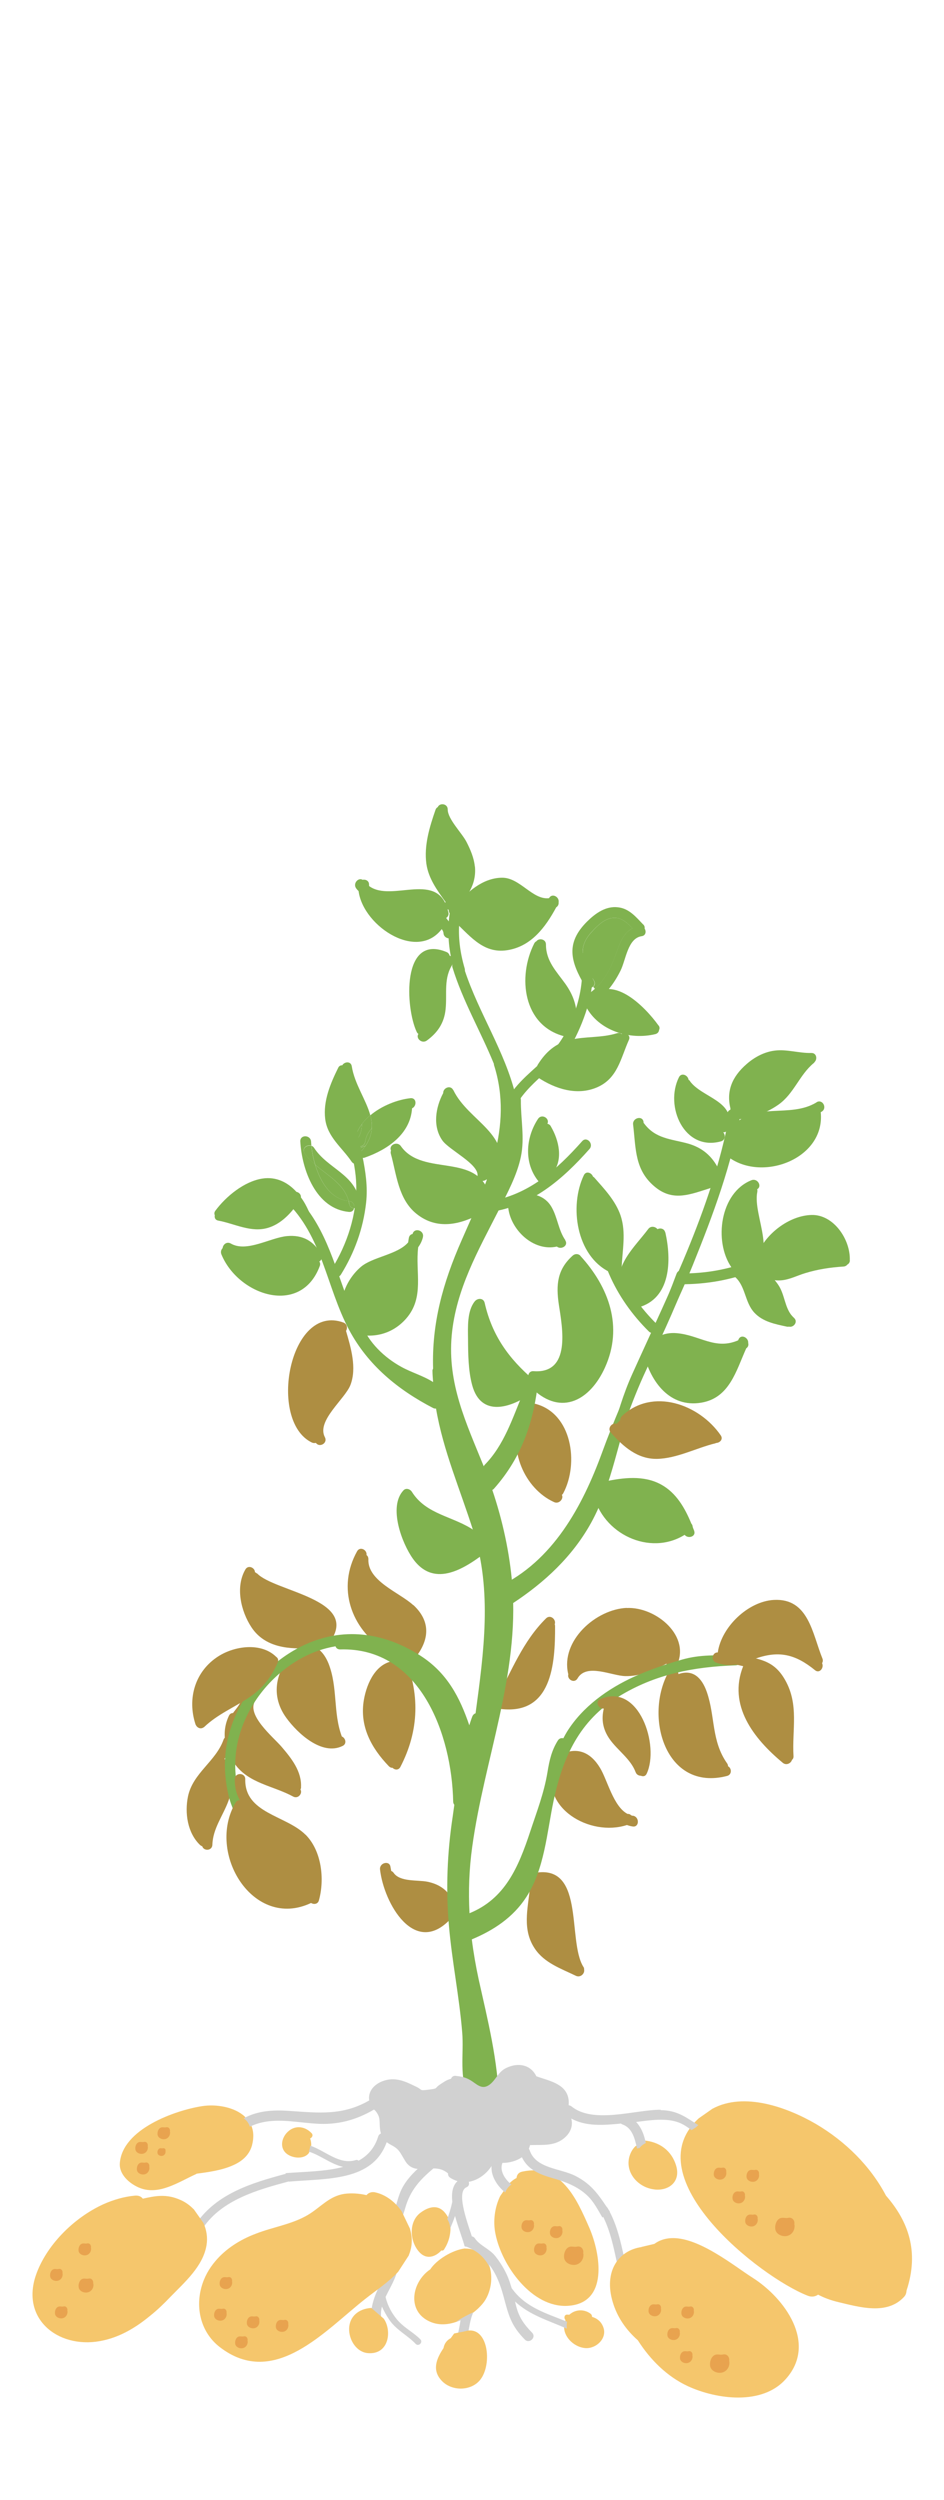<?xml version="1.0" encoding="UTF-8"?>
<svg xmlns="http://www.w3.org/2000/svg" width="108" height="286" viewBox="0 0 108 286" fill="none">
  <path d="M71.701 183.932C68.134 184.1 64.136 187.703 64.998 191.449C64.998 191.473 65.021 191.485 65.021 191.509C64.842 192.12 65.716 192.623 66.075 192C67.104 190.217 69.989 191.713 71.557 191.737C73.197 191.773 74.825 191.09 76.25 190.312C76.214 190.875 77.016 191.282 77.339 190.695C79.194 187.212 75.052 183.777 71.689 183.944L71.701 183.932Z" fill="#AE8E42"></path>
  <path d="M83.292 202.043C83.292 201.947 83.268 201.839 83.196 201.732C81.364 199.146 81.843 196.357 80.862 193.544C80.311 191.964 79.294 190.91 77.618 191.509C77.618 190.982 76.852 190.623 76.528 191.186C73.632 196.297 76.098 204.999 83.184 203.156C83.77 203 83.711 202.246 83.28 202.043H83.292Z" fill="#AE8E42"></path>
  <path d="M25.998 201.648C25.95 201.552 25.902 201.468 25.842 201.372C25.794 201.301 25.735 201.253 25.675 201.217C26.082 200.654 26.453 200.068 26.704 199.361C26.968 198.643 25.818 198.296 25.567 199.026C24.681 201.504 22.072 202.821 21.509 205.49C21.114 207.393 21.449 209.68 22.886 211.056C22.97 211.128 23.053 211.176 23.137 211.2C23.305 211.775 24.274 211.739 24.298 211.032C24.346 209.177 25.531 207.681 26.142 205.993C26.584 204.76 26.716 203.503 26.74 202.198C26.74 201.755 26.345 201.564 26.01 201.636L25.998 201.648Z" fill="#AE8E42"></path>
  <path d="M34.436 204.461C34.544 202.642 33.335 201.133 32.222 199.829C31.252 198.692 28.008 196.082 29.277 194.442C29.744 193.832 28.726 193.209 28.271 193.808C28.259 193.832 28.247 193.856 28.235 193.868C27.996 193.868 27.769 193.975 27.685 194.275C27.517 194.933 27.05 195.424 26.655 195.962C26.476 195.962 26.308 196.034 26.201 196.25C25.303 198.105 25.674 200.176 26.883 201.816C28.499 204.03 31.276 204.282 33.538 205.515C34.113 205.826 34.64 205.144 34.376 204.713C34.412 204.641 34.436 204.557 34.448 204.461H34.436Z" fill="#AE8E42"></path>
  <path d="M39.108 198.643C38.09 195.914 38.665 193.029 37.588 190.3C37.073 189.019 36.115 187.99 34.978 188.457C34.775 188.277 34.464 188.205 34.188 188.433C31.71 190.54 30.705 193.712 32.764 196.525C34.045 198.284 36.846 200.894 39.204 199.721C39.718 199.469 39.527 198.811 39.108 198.643Z" fill="#AE8E42"></path>
  <path d="M29.396 180.006C29.324 179.934 29.252 179.886 29.168 179.85C29.168 179.336 28.402 178.977 28.079 179.527C26.906 181.526 27.552 184.315 28.773 186.159C30.329 188.505 33.142 188.708 35.716 188.505C35.919 188.493 36.063 188.385 36.159 188.254C36.41 188.194 36.638 188.098 36.853 187.966C37.104 188.158 37.499 188.182 37.739 187.847C41.258 182.927 31.383 182.089 29.408 179.982L29.396 180.006Z" fill="#AE8E42"></path>
  <path d="M46.206 189.331C45.895 188.625 44.854 189.199 45.153 189.894C45.165 189.929 45.177 189.953 45.189 189.989C43.058 190.169 41.981 192.467 41.634 194.43C41.107 197.447 42.46 199.937 44.483 202.043C44.614 202.175 44.758 202.235 44.902 202.223C45.153 202.474 45.584 202.534 45.8 202.139C47.978 197.949 48.074 193.64 46.194 189.331H46.206Z" fill="#AE8E42"></path>
  <path d="M47.282 183.621C45.714 182.172 42.027 180.868 42.146 178.354C42.146 178.138 42.063 177.983 41.931 177.887C42.027 177.3 41.189 176.858 40.854 177.456C38.531 181.622 40.135 186.29 44.05 188.792C44.193 188.888 44.349 188.9 44.469 188.864C45.211 189.366 46.121 189.606 47.006 189.618C47.21 189.618 47.353 189.534 47.449 189.414C47.605 189.402 47.761 189.319 47.868 189.151C49.221 187.14 49.053 185.237 47.282 183.597V183.621Z" fill="#AE8E42"></path>
  <path d="M67.63 109.345C67.462 108.567 66.265 108.866 66.433 109.632C67.127 112.9 65.475 117.796 63.237 120.226C61.68 121.926 59.789 123.171 58.449 125.086C57.994 125.732 59.035 126.379 59.49 125.732C61.345 123.087 64.41 121.579 65.858 118.622C67.211 115.869 68.276 112.397 67.63 109.345Z" fill="#80B24F"></path>
  <path d="M83.603 126.678C81.783 137.475 76.768 147.339 72.315 157.226C70.292 161.715 69.597 166.599 67.73 171.136C65.767 175.924 62.319 179.539 58.046 182.352C57.388 182.783 57.974 183.872 58.633 183.429C62.296 181.023 65.492 178.066 67.634 174.188C70.124 169.663 70.723 164.456 72.59 159.68C74.577 154.605 77.21 149.793 79.257 144.729C81.58 138.971 83.758 133.166 84.788 127.013C84.919 126.247 83.734 125.876 83.603 126.666V126.678Z" fill="#80B24F"></path>
  <path d="M77.4 145.711C74.838 152.63 71.427 159.166 68.901 166.109C66.627 172.345 63.251 178.582 57.015 181.538C56.296 181.873 56.883 182.963 57.601 182.616C63.311 179.898 66.758 174.56 69.141 168.874C70.733 165.079 71.918 161.153 73.617 157.394C75.329 153.636 77.137 149.937 78.585 146.058C78.86 145.316 77.675 144.969 77.4 145.711Z" fill="#80B24F"></path>
  <path d="M40.554 126.869C40.506 126.079 39.273 126.055 39.321 126.845C39.501 129.802 40.698 132.615 40.758 135.572C40.83 138.959 39.728 142.287 37.969 145.148C37.55 145.818 38.591 146.477 39.01 145.794C40.566 143.281 41.548 140.563 41.883 137.607C42.302 133.86 40.77 130.556 40.554 126.869Z" fill="#80B24F"></path>
  <path d="M93.284 139.845C88.759 143.389 84.247 145.579 78.417 145.675C77.627 145.687 77.603 146.92 78.393 146.908C84.546 146.8 89.358 144.49 94.134 140.743C94.757 140.252 93.907 139.355 93.296 139.845H93.284Z" fill="#80B24F"></path>
  <path d="M75.126 151.456C71.511 147.889 69.213 143.185 69.5 138.038C69.548 137.248 68.315 137.224 68.267 138.014C67.968 143.448 70.398 148.524 74.228 152.306C74.791 152.857 75.689 152.019 75.126 151.468V151.456Z" fill="#80B24F"></path>
  <path d="M61.075 157.873C58.202 155.419 56.298 152.773 55.449 149.039C55.317 148.464 54.647 148.476 54.323 148.859C53.425 149.96 53.533 151.84 53.545 153.168C53.557 154.88 53.569 156.807 54.024 158.471C55.018 162.098 58.333 161.105 60.715 159.453C60.979 159.273 61.027 158.998 60.967 158.746C61.266 158.555 61.422 158.16 61.075 157.873Z" fill="#80B24F"></path>
  <path d="M66.401 143.652C66.174 143.401 65.778 143.401 65.527 143.628C63.743 145.22 63.6 146.98 63.935 149.242C64.342 151.888 65.359 157.167 61.038 156.855C60.248 156.795 60.224 158.028 61.014 158.088C60.775 158.292 60.691 158.651 60.978 158.926C64.246 161.991 67.526 160.171 69.214 156.436C71.321 151.78 69.681 147.255 66.389 143.652H66.401Z" fill="#80B24F"></path>
  <path d="M61.206 160.59C60.823 160.494 60.536 160.746 60.452 161.033C60.117 161.129 59.83 161.308 59.566 161.631C59.363 161.871 59.435 162.122 59.59 162.29C58.07 165.725 59.986 170.286 63.385 171.83C63.972 172.105 64.522 171.423 64.283 171.004C64.343 170.956 64.403 170.896 64.45 170.801C66.246 167.401 65.456 161.643 61.206 160.578V160.59Z" fill="#AE8E42"></path>
  <path d="M39.587 152.246C39.779 151.935 39.731 151.456 39.288 151.289C33.099 149.026 30.597 162.577 35.685 165.019C35.84 165.091 35.996 165.091 36.14 165.055C36.547 165.641 37.528 165.091 37.169 164.408C36.176 162.517 39.491 160.039 40.102 158.411C40.832 156.46 40.15 154.186 39.587 152.246Z" fill="#AE8E42"></path>
  <path d="M48.385 141.509C48.564 140.743 47.391 140.384 47.2 141.162C47.008 141.198 46.841 141.318 46.781 141.581C46.745 141.761 46.721 141.94 46.697 142.12C45.488 143.532 42.615 143.772 41.274 144.933C39.587 146.381 38.378 149.099 39.599 151.157C39.73 151.385 39.946 151.469 40.149 151.457C39.862 151.744 39.862 152.331 40.377 152.498C42.615 153.192 44.901 152.63 46.469 150.834C48.6 148.392 47.487 145.519 47.846 142.671C48.085 142.347 48.277 141.976 48.385 141.533V141.509Z" fill="#80B24F"></path>
  <path d="M56.047 136.841C54.742 131.682 48.386 134.71 45.86 131.107C45.429 130.497 44.436 130.999 44.735 131.61C44.699 131.718 44.675 131.825 44.711 131.969C45.369 134.363 45.561 137.164 47.632 138.84C49.978 140.743 52.671 140.109 55.113 138.768C55.484 138.565 55.484 138.158 55.293 137.882C55.472 137.822 55.592 137.691 55.652 137.535C55.915 137.439 56.131 137.2 56.035 136.841H56.047Z" fill="#80B24F"></path>
  <path d="M51.855 124.704C51.544 124.069 50.682 124.452 50.706 125.039C49.832 126.679 49.473 128.845 50.61 130.461C51.376 131.551 54.788 133.155 54.632 134.495C54.56 135.106 55.291 135.249 55.662 134.914C55.913 135.106 56.236 135.058 56.452 134.89C56.715 134.914 56.978 134.806 57.086 134.483C58.642 129.671 53.615 128.319 51.867 124.704H51.855Z" fill="#80B24F"></path>
  <path d="M71.115 118.287C70.983 118.179 70.816 118.131 70.6 118.191C68.841 118.742 67.021 118.538 65.25 118.945C63.574 119.328 62.437 120.334 61.539 121.77C61.431 121.938 61.419 122.117 61.467 122.261C61.204 122.512 61.132 122.979 61.527 123.243C63.502 124.559 65.992 125.373 68.29 124.392C70.672 123.374 70.995 121.088 71.953 118.957C72.204 118.407 71.558 118.071 71.103 118.275L71.115 118.287Z" fill="#80B24F"></path>
  <path d="M64.58 118.551C59.84 117.342 59.181 111.74 61.12 107.921C61.18 107.801 61.264 107.73 61.36 107.682C61.647 107.275 62.473 107.406 62.461 108.053C62.461 109.944 63.658 111.117 64.688 112.554C65.549 113.775 66.016 115.019 65.98 116.528C65.98 116.767 65.849 116.935 65.681 117.018C65.681 117.234 65.669 117.449 65.609 117.677C65.561 117.856 65.454 117.964 65.334 118.036C65.274 118.359 64.987 118.646 64.58 118.539V118.551Z" fill="#80B24F"></path>
  <path d="M62.786 102.75C60.907 102.942 59.482 100.392 57.447 100.404C55.221 100.416 53.306 102.104 52.049 103.779C51.941 103.923 51.917 104.067 51.941 104.198C51.57 104.342 51.33 104.809 51.701 105.144C53.629 106.832 55.137 109.142 58.022 108.699C60.763 108.28 62.403 106.078 63.636 103.791C63.851 103.66 63.935 103.432 63.911 103.217C64.019 102.594 63.145 102.116 62.81 102.75H62.786Z" fill="#80B24F"></path>
  <path d="M51.294 104.378C50.253 99.422 44.854 103.3 42.233 101.361C42.233 101.313 42.221 101.266 42.221 101.218C42.245 100.763 41.838 100.571 41.478 100.643C41 100.344 40.341 101.062 40.748 101.625C40.832 101.744 40.928 101.84 41.024 101.936C41.562 106.066 48.122 110.279 50.815 105.874C51.007 105.575 50.887 105.288 50.684 105.108C51.043 105.108 51.402 104.821 51.306 104.378H51.294Z" fill="#80B24F"></path>
  <path d="M51.447 109.333C51.399 109.154 51.291 108.986 51.076 108.902C45.905 106.76 46.383 115.342 47.676 118.048C47.724 118.155 47.796 118.227 47.868 118.275C47.533 118.766 48.263 119.448 48.837 119.029C50.082 118.119 50.824 117.006 50.98 115.45C51.172 113.595 50.705 111.883 51.83 110.231C52.105 109.824 51.818 109.417 51.447 109.333Z" fill="#80B24F"></path>
  <path d="M36.757 143.52C35.907 141.94 34.614 141.234 32.831 141.402C30.904 141.581 28.222 143.305 26.403 142.251C25.936 141.988 25.505 142.371 25.469 142.778C25.302 142.946 25.218 143.209 25.326 143.484C27.253 148.201 34.435 150.619 36.59 144.813C36.661 144.61 36.626 144.43 36.53 144.31C36.781 144.155 36.925 143.855 36.745 143.52H36.757Z" fill="#80B24F"></path>
  <path d="M41.155 137.463C41.227 137.918 40.856 138.206 40.509 138.206C40.592 137.87 40.401 137.439 39.958 137.404C39.934 137.404 39.91 137.404 39.886 137.392C39.395 135.464 37.528 134.507 36.068 133.238C35.84 132.508 35.697 131.754 35.637 131.071C35.756 131.107 35.852 131.191 35.936 131.311C37.492 133.705 40.652 134.315 41.155 137.463Z" fill="#80B24F"></path>
  <path d="M39.959 137.404C40.401 137.439 40.593 137.87 40.509 138.206C40.258 138.206 40.018 138.074 39.971 137.751C39.947 137.631 39.923 137.499 39.887 137.392C39.911 137.404 39.935 137.404 39.959 137.404Z" fill="#80B24F"></path>
  <path d="M39.97 137.751C40.018 138.074 40.258 138.218 40.509 138.206C40.461 138.457 40.27 138.661 39.934 138.637C36.152 138.301 34.536 133.837 34.356 130.569C34.32 129.767 35.541 129.803 35.589 130.593C35.601 130.748 35.613 130.904 35.625 131.071C35.134 130.88 34.5 131.359 34.847 131.897C35.17 132.4 35.589 132.831 36.056 133.226C36.655 135.237 37.852 137.176 39.874 137.38C39.91 137.487 39.934 137.619 39.958 137.739L39.97 137.751Z" fill="#80B24F"></path>
  <path d="M36.066 133.238C37.527 134.507 39.394 135.476 39.885 137.391C37.862 137.188 36.665 135.237 36.066 133.238Z" fill="#80B24F"></path>
  <path d="M35.628 131.083C35.687 131.754 35.831 132.508 36.059 133.25C35.592 132.855 35.173 132.424 34.849 131.921C34.502 131.383 35.137 130.904 35.628 131.095V131.083Z" fill="#80B24F"></path>
  <path d="M63.468 185.799C63.659 185.261 62.965 184.65 62.474 185.129C59.805 187.763 58.548 191.126 56.788 194.346C56.705 194.49 56.705 194.633 56.729 194.765C56.705 195.088 56.884 195.435 57.291 195.495C63.121 196.19 63.528 190.372 63.504 186.003C63.504 185.919 63.48 185.859 63.456 185.787L63.468 185.799Z" fill="#AE8E42"></path>
  <path d="M55.327 176.331C55.112 176.092 54.86 175.876 54.585 175.685C54.597 175.481 54.537 175.278 54.334 175.134C51.916 173.422 48.791 173.326 47.116 170.645C46.912 170.334 46.445 170.178 46.158 170.489C44.398 172.357 45.978 176.546 47.247 178.318C49.749 181.801 53.34 179.324 55.878 177.348C56.404 176.941 55.878 176.247 55.327 176.331Z" fill="#80B24F"></path>
  <path d="M72.418 207.717C72.346 207.717 72.274 207.681 72.202 207.657C72.107 207.549 71.975 207.489 71.795 207.501C70.168 206.651 69.485 203.599 68.647 202.234C67.558 200.427 65.99 199.757 64.039 200.762C63.692 200.942 63.656 201.289 63.799 201.552C63.596 201.588 63.416 201.708 63.332 201.947C61.717 206.831 67.498 210.147 71.724 208.77C71.927 208.842 72.143 208.902 72.382 208.938C73.16 209.058 73.184 207.825 72.406 207.705L72.418 207.717Z" fill="#AE8E42"></path>
  <path d="M66.746 225.002C64.819 221.914 67.105 212.709 60.677 214.361C59.959 214.54 60.174 215.594 60.845 215.558C60.725 215.654 60.641 215.785 60.629 215.977C60.378 218.395 59.731 220.753 61.192 222.92C62.293 224.559 64.184 225.194 65.884 226.02C66.411 226.271 66.914 225.756 66.83 225.326C66.83 225.218 66.83 225.11 66.746 224.99V225.002Z" fill="#AE8E42"></path>
  <path d="M51.856 217.557C51.305 216.24 50.264 215.534 48.899 215.258C47.786 215.031 45.763 215.306 45.033 214.241C44.961 214.133 44.853 214.061 44.758 214.025C44.734 213.87 44.698 213.714 44.674 213.57C44.578 212.78 43.393 213.08 43.477 213.858C43.92 217.736 47.427 223.889 51.533 219.532C51.868 219.185 51.676 218.718 51.365 218.538C51.365 218.502 51.377 218.478 51.377 218.442C51.724 218.359 52.036 217.987 51.856 217.545V217.557Z" fill="#AE8E42"></path>
  <path d="M79.415 175.098C79.355 174.955 79.295 174.811 79.248 174.667C79.248 174.536 79.188 174.392 79.092 174.284C78.362 172.513 77.368 170.765 75.632 169.819C73.645 168.73 71.287 169.029 69.157 169.484C68.797 169.556 68.678 169.867 68.714 170.143C68.319 169.999 67.756 170.298 67.876 170.849C68.881 175.469 74.328 178.055 78.326 175.577C78.721 176.068 79.666 175.781 79.415 175.11V175.098Z" fill="#80B24F"></path>
  <path d="M82.464 164.205C80.01 160.626 74.647 158.699 71.164 161.979C71.008 162.122 70.96 162.29 70.972 162.445C70.829 162.577 70.685 162.721 70.541 162.876C70.027 162.697 69.44 163.379 69.883 163.882C71.295 165.474 72.935 166.934 75.186 166.886C77.448 166.838 79.687 165.629 81.853 165.103C81.877 165.103 81.901 165.079 81.925 165.067C82.356 165.055 82.763 164.648 82.464 164.205Z" fill="#AE8E42"></path>
  <path d="M85.6 153.623C85.648 153.024 84.798 152.57 84.499 153.204C84.487 153.24 84.463 153.276 84.451 153.324C81.841 154.461 80.058 152.749 77.472 152.51C75.808 152.354 74.647 153.072 73.749 154.449C73.737 154.473 73.737 154.497 73.725 154.521C73.701 154.569 73.677 154.616 73.665 154.676C73.641 154.772 73.653 154.868 73.677 154.952C74.444 158.076 76.634 161.056 80.225 160.458C83.457 159.919 84.211 156.831 85.372 154.245C85.6 154.09 85.66 153.862 85.6 153.635V153.623Z" fill="#80B24F"></path>
  <path d="M76.106 140.983C75.998 140.528 75.543 140.444 75.22 140.611C74.992 140.312 74.466 140.193 74.166 140.588C72.598 142.682 70.132 144.777 70.994 147.674C71.054 147.865 71.162 147.985 71.306 148.057C71.306 148.165 71.353 148.284 71.437 148.392C71.677 148.679 71.916 148.967 72.191 149.218C72.239 149.254 72.287 149.278 72.335 149.302C72.455 149.517 72.682 149.649 72.981 149.577C76.776 148.56 76.836 144.143 76.118 140.971L76.106 140.983Z" fill="#80B24F"></path>
  <path d="M86.64 136.338C86.664 136.23 86.652 136.123 86.628 136.039C87.226 135.704 86.664 134.734 85.969 135.01C82.378 136.434 81.648 141.988 83.659 144.945C83.875 145.256 84.246 145.28 84.509 145.148C84.617 145.376 84.844 145.543 85.168 145.46C89.453 144.263 86.065 139.151 86.64 136.35V136.338Z" fill="#80B24F"></path>
  <path d="M81.792 134.686C82.151 134.603 82.462 134.232 82.247 133.801C81.481 132.244 80.344 131.275 78.68 130.808C76.74 130.281 74.981 130.269 73.676 128.498C73.664 128.474 73.64 128.474 73.628 128.45C73.628 128.414 73.628 128.39 73.628 128.354C73.532 127.564 72.335 127.863 72.431 128.641C72.766 131.454 72.587 133.92 75.041 135.859C77.076 137.464 79.015 136.614 81.241 135.919C81.684 135.776 81.768 135.309 81.6 134.986C81.708 134.902 81.768 134.794 81.804 134.674L81.792 134.686Z" fill="#80B24F"></path>
  <path d="M93.418 126.103C90.341 127.971 86.403 125.948 83.782 128.88C83.506 129.192 83.614 129.587 83.853 129.802C83.782 130.018 83.698 130.221 83.554 130.413C83.411 130.616 83.303 130.808 83.231 131.035C82.812 131.143 82.513 131.646 82.92 132.017C86.703 135.464 94.459 132.723 93.897 127.229C93.933 127.205 93.968 127.193 94.004 127.169C94.687 126.762 94.1 125.672 93.418 126.091V126.103Z" fill="#80B24F"></path>
  <path d="M78.944 123.674C78.896 123.602 78.836 123.554 78.776 123.518C78.704 122.991 77.962 122.656 77.675 123.231C76.023 126.546 78.261 131.718 82.475 130.568C83.002 130.425 83.014 129.826 82.738 129.527C82.99 129.527 83.241 129.419 83.325 129.108C84.27 125.948 80.308 125.589 78.932 123.674H78.944Z" fill="#80B24F"></path>
  <path d="M66.602 130.545C63.681 133.836 60.413 136.745 55.913 137.427C55.134 137.547 55.422 138.744 56.2 138.624C60.892 137.918 64.387 134.89 67.44 131.442C67.966 130.856 67.129 129.946 66.602 130.545Z" fill="#80B24F"></path>
  <path d="M64.679 141.869C63.877 140.707 63.793 139.271 63.099 138.074C62.309 136.709 60.861 136.434 59.388 136.59C58.909 136.638 58.718 137.116 58.814 137.464C58.467 137.404 58.095 137.583 58.131 138.026C58.347 140.636 61.004 143.209 63.709 142.599C64.2 143.006 65.074 142.491 64.667 141.881L64.679 141.869Z" fill="#80B24F"></path>
  <path d="M63.023 128.845C62.927 128.678 62.783 128.582 62.628 128.558C62.927 127.923 61.969 127.361 61.55 127.995C60.126 130.162 59.922 133.083 61.622 135.153C62.089 135.716 62.867 135.046 62.604 134.459C62.819 134.495 63.047 134.435 63.214 134.232C64.471 132.664 63.956 130.449 63.023 128.857V128.845Z" fill="#80B24F"></path>
  <path d="M51.032 99.063C50.708 98.333 49.631 98.931 49.954 99.649C50.577 101.062 51.331 102.522 51.331 104.102C51.331 104.892 52.564 104.916 52.564 104.126C52.564 102.319 51.75 100.679 51.044 99.063H51.032Z" fill="#80B24F"></path>
  <path d="M54.322 99.111C54.227 98.129 53.808 97.16 53.365 96.298C52.838 95.28 51.21 93.688 51.222 92.587C51.222 91.917 50.3 91.809 50.085 92.324C49.965 92.395 49.869 92.491 49.822 92.647C49.151 94.574 48.493 96.729 48.78 98.811C49.02 100.499 50.013 101.84 50.983 103.193C50.552 103.647 51.294 104.39 51.88 103.971C53.461 102.822 54.538 101.122 54.334 99.111H54.322Z" fill="#80B24F"></path>
  <path d="M67.958 112.182C66.809 110.243 65.887 108.591 67.659 106.652C68.246 106.005 69 105.215 69.897 105.036C70.975 104.808 71.693 105.491 72.363 106.197C71.466 106.652 70.999 107.633 70.651 108.651C70.077 110.291 69.371 111.967 68.066 113.116L67.862 112.888C68.042 112.733 68.138 112.469 67.97 112.194L67.958 112.182Z" fill="#80B24F"></path>
  <path d="M73.594 105.754C73.738 105.897 73.774 106.065 73.75 106.221C73.953 106.544 73.893 107.023 73.415 107.094C71.81 107.322 71.607 109.824 70.984 111.057C70.206 112.613 69.129 114.037 67.597 114.899C66.927 115.282 66.364 114.229 67.034 113.858C67.417 113.642 67.752 113.403 68.052 113.116C69.345 111.966 70.063 110.291 70.637 108.651C70.984 107.645 71.451 106.652 72.349 106.197C71.691 105.49 70.972 104.808 69.883 105.036C68.997 105.215 68.243 106.005 67.645 106.652C65.885 108.603 66.795 110.255 67.944 112.182C68.112 112.457 68.016 112.721 67.836 112.876C67.573 113.104 67.13 113.128 66.903 112.756C65.251 109.979 64.7 107.873 67.166 105.419C68.112 104.485 69.309 103.611 70.721 103.791C71.978 103.934 72.756 104.892 73.582 105.754H73.594Z" fill="#80B24F"></path>
  <path d="M75.344 117.317C73.74 115.079 69.873 111.176 67.383 114.313C67.072 114.42 66.833 114.755 67.036 115.139C68.485 117.916 72.052 119.005 74.973 118.299C75.248 118.227 75.38 118.035 75.404 117.82C75.475 117.676 75.487 117.497 75.356 117.317H75.344Z" fill="#80B24F"></path>
  <path d="M92.816 120.454C91.427 120.49 90.039 120.011 88.662 120.179C87.465 120.322 86.352 120.909 85.442 121.699C83.694 123.207 83.06 124.895 83.599 126.93C83.012 127.11 83.036 128.091 83.742 128.079C85.634 128.043 87.501 127.457 89.057 126.367C90.841 125.111 91.451 122.968 93.103 121.603C93.151 121.567 93.175 121.519 93.211 121.472C93.534 121.136 93.414 120.442 92.828 120.454H92.816Z" fill="#80B24F"></path>
  <path d="M97.222 144.179C97.318 141.821 95.391 138.924 92.853 138.984C90.292 139.044 87.538 141.162 86.653 143.521C86.629 143.58 86.629 143.628 86.629 143.676C86.186 143.592 85.707 144.203 86.078 144.694C86.916 145.807 87.898 146.573 89.346 146.465C90.316 146.393 91.201 145.915 92.123 145.639C93.559 145.196 95.008 144.981 96.504 144.885C96.708 144.873 96.851 144.777 96.947 144.658C97.103 144.574 97.222 144.418 97.234 144.191L97.222 144.179Z" fill="#80B24F"></path>
  <path d="M90.868 150.786C90.784 150.703 90.713 150.631 90.629 150.547C90.09 150.008 89.216 150.822 89.755 151.361C89.839 151.445 89.911 151.517 89.994 151.6C90.533 152.139 91.407 151.325 90.868 150.786Z" fill="#80B24F"></path>
  <path d="M90.627 150.547C89.765 149.565 89.789 148.093 89.047 146.992C88.436 146.07 87.574 145.376 86.688 144.729C86.317 144.454 85.946 144.729 85.839 145.064C85.575 145.064 85.336 145.088 85.073 145.16C85.013 145.184 84.953 145.208 84.905 145.244C84.342 144.909 83.612 145.639 84.139 146.118C85.3 147.171 85.216 149.003 86.305 150.164C87.275 151.205 88.675 151.469 90.004 151.756C90.495 151.864 90.806 151.397 90.746 151.026C90.77 150.87 90.746 150.69 90.615 150.547H90.627Z" fill="#80B24F"></path>
  <path d="M70.999 139.043C70.412 137.343 69.155 136.027 67.982 134.698C67.934 134.65 67.886 134.626 67.839 134.59C67.683 134.147 67.049 133.908 66.797 134.435C65.097 138.002 65.947 143.652 69.73 145.507C69.862 145.579 69.993 145.579 70.113 145.555C70.448 145.83 71.094 145.699 71.118 145.136C71.178 143.113 71.669 141.018 70.999 139.055V139.043Z" fill="#80B24F"></path>
  <path d="M35.313 138.529C35.073 137.99 34.786 137.452 34.427 136.973C34.463 136.662 34.212 136.398 33.912 136.339C32.931 135.261 31.614 134.579 30.034 134.818C27.951 135.13 25.844 136.865 24.635 138.505C24.504 138.685 24.504 138.864 24.575 139.02C24.515 139.283 24.623 139.571 24.97 139.63C26.862 139.978 28.741 141.055 30.704 140.444C31.949 140.061 32.955 139.128 33.745 138.098C33.948 138.421 34.128 138.757 34.271 139.104C34.583 139.81 35.624 139.235 35.325 138.541L35.313 138.529Z" fill="#80B24F"></path>
  <path d="M46.974 125.625C45.502 125.781 43.682 126.475 42.365 127.588C42.509 128.091 42.581 128.582 42.533 129.085C42.497 129.731 42.282 130.389 41.815 131.084C41.695 131.263 41.551 131.443 41.396 131.622C41.276 131.754 41.145 131.802 41.025 131.802C41.013 131.874 41.025 131.958 41.025 132.029C41.109 132.125 41.181 132.233 41.252 132.329C41.252 132.353 41.288 132.377 41.288 132.4C41.408 132.46 41.551 132.484 41.731 132.424C44.305 131.527 46.95 129.743 47.142 126.786C47.704 126.535 47.68 125.554 46.962 125.625H46.974Z" fill="#80B24F"></path>
  <path d="M40.578 130.736C41.189 130.03 41.416 129.323 41.404 128.581C41.667 128.21 42.003 127.875 42.362 127.576C42.505 128.078 42.577 128.569 42.529 129.072C42.122 129.527 41.859 130.03 41.787 130.58C41.703 131.298 40.65 131.334 40.578 130.724V130.736Z" fill="#80B24F"></path>
  <path d="M41.813 131.083C41.694 131.263 41.55 131.443 41.395 131.622C41.275 131.754 41.143 131.802 41.023 131.802C41.035 131.562 41.167 131.323 41.442 131.227C41.562 131.179 41.682 131.143 41.813 131.083Z" fill="#80B24F"></path>
  <path d="M41.295 132.4C41.163 132.317 41.067 132.185 41.031 132.029C41.115 132.125 41.187 132.233 41.259 132.329C41.271 132.352 41.295 132.376 41.295 132.4Z" fill="#80B24F"></path>
  <path d="M41.404 128.593C41.416 129.323 41.189 130.03 40.578 130.748C40.554 130.7 40.554 130.64 40.566 130.58C40.662 129.85 40.961 129.192 41.404 128.593Z" fill="#80B24F"></path>
  <path d="M41.789 130.592C41.706 131.311 40.652 131.347 40.581 130.736C40.557 130.688 40.557 130.628 40.569 130.568C40.664 129.838 40.964 129.18 41.407 128.581C41.67 128.21 42.005 127.875 42.364 127.576C41.885 125.792 40.569 124.021 40.245 121.974C40.15 121.363 39.395 121.435 39.156 121.866C38.977 121.854 38.797 121.926 38.689 122.153C37.803 123.949 36.953 125.948 37.205 128.007C37.468 130.09 39.12 131.251 40.221 132.879C40.64 133.489 41.61 132.986 41.299 132.388C41.167 132.304 41.071 132.172 41.035 132.017C40.975 131.933 40.904 131.837 40.832 131.754C40.892 131.777 40.952 131.789 41.023 131.789C41.023 131.55 41.167 131.311 41.442 131.215C41.562 131.167 41.682 131.131 41.813 131.071C42.28 130.389 42.496 129.731 42.532 129.072C42.125 129.527 41.861 130.03 41.789 130.58V130.592Z" fill="#80B24F"></path>
  <path d="M51.518 105.623C51.279 105.287 50.956 105 50.848 104.593C50.657 103.851 49.507 104.126 49.687 104.88C49.783 105.251 49.962 105.563 50.19 105.874C50.393 106.137 50.716 106.401 50.74 106.76C50.8 107.514 51.985 107.55 51.937 106.784C51.901 106.341 51.782 105.994 51.518 105.635V105.623Z" fill="#80B24F"></path>
  <path d="M84.203 189.318C81.989 189.39 80.181 189.235 78.038 189.845C76.195 190.372 74.316 191.006 72.568 191.796C69.54 193.173 66.655 195.232 64.871 198.093C64.716 198.344 64.584 198.595 64.452 198.847C64.225 198.799 63.985 198.847 63.818 199.11C63.099 200.259 62.848 201.408 62.633 202.737C62.238 205.119 61.424 207.202 60.67 209.488C59.305 213.63 57.773 217.209 53.715 218.861C53.583 216.359 53.667 213.846 54.026 211.26C55.403 201.253 59.437 191.545 58.611 181.298C58.311 177.636 57.509 173.949 56.324 170.441C56.384 170.405 56.432 170.382 56.492 170.322C59.82 166.587 61.1 162.409 61.579 157.909C61.388 157.944 61.184 157.98 60.981 157.992C60.765 157.992 60.55 157.992 60.334 157.944C60.298 158.304 60.263 158.651 60.215 159.01C60.047 159.07 59.904 159.177 59.832 159.369C58.635 162.23 57.677 165.306 55.45 167.569C55.403 167.616 55.367 167.676 55.343 167.736C53.344 162.792 51.177 158.304 51.68 152.749C52.171 147.482 54.708 143.053 57.054 138.445C58.024 136.518 59.149 134.459 59.592 132.328C60.047 130.161 59.568 128.019 59.592 125.84C59.592 125.433 59.281 125.23 58.97 125.23C57.749 120.25 54.804 115.929 53.188 111.057C53.2 110.973 53.188 110.889 53.164 110.782C52.087 107.119 52.29 103.683 54.122 100.296C54.493 99.601 53.452 98.943 53.08 99.649C51.237 103.073 50.866 106.604 51.776 110.303C51.74 110.411 51.716 110.518 51.764 110.662C52.937 114.504 55.008 118.012 56.504 121.698C56.504 121.746 56.504 121.782 56.516 121.83C58.778 128.941 55.654 135.416 52.829 141.844C50.627 146.836 49.394 151.433 49.549 156.556C49.513 156.64 49.465 156.712 49.477 156.819C49.477 157.25 49.525 157.669 49.549 158.1C48.412 157.37 47.107 157.023 45.898 156.352C43.983 155.299 42.175 153.575 41.386 151.516C41.29 151.265 41.074 151.145 40.859 151.109C40.476 150.367 40.117 149.613 39.805 148.787C38.166 144.406 37.088 139.905 33.581 136.554C33.006 136.003 32.108 136.853 32.683 137.392C36.897 141.414 37.316 147.183 39.925 152.103C42.08 156.161 45.515 158.974 49.549 161.069C49.669 161.129 49.777 161.14 49.884 161.129C50.71 165.976 52.626 170.322 54.17 175.206C56.324 182.017 55.343 189.055 54.409 195.986C54.254 196.046 54.122 196.154 54.038 196.345C53.906 196.68 53.799 197.027 53.691 197.363C52.614 194.19 51.165 191.353 48.065 189.378C43.875 186.709 39.195 186.063 34.646 188.253C30.552 190.228 27.285 194.107 26.159 198.524C25.585 200.762 25.609 203.072 26.135 205.323C26.758 208.028 28.541 210.063 29.571 212.589C29.858 213.295 30.899 212.72 30.624 212.026C29.87 210.147 28.577 208.579 27.823 206.711C26.901 204.377 26.65 201.72 27.201 199.266C28.099 195.232 30.888 191.677 34.479 189.69C35.76 188.983 37.064 188.552 38.381 188.325C38.453 188.528 38.62 188.684 38.908 188.684C48.089 188.409 51.692 198.416 51.847 206.101C51.847 206.244 51.907 206.364 51.979 206.46C51.919 206.915 51.847 207.37 51.788 207.825C51.165 211.93 50.998 216.096 51.357 220.238C51.704 224.331 52.542 228.377 52.877 232.459C53.092 234.973 52.47 237.69 53.667 240.025C53.882 240.443 54.361 240.396 54.625 240.144C55.02 240.324 55.427 240.443 55.858 240.443V240.539C55.882 241.329 57.102 241.365 57.09 240.563C56.983 235.751 55.81 231.131 54.768 226.45C54.433 224.894 54.17 223.374 53.978 221.854C56.468 220.812 58.694 219.352 60.203 217.03C62.309 213.786 62.561 209.656 63.339 205.969C64.404 200.989 66.296 196.836 70.772 194.083C74.95 191.509 79.367 190.671 84.155 190.504C84.945 190.48 84.969 189.247 84.179 189.271L84.203 189.318Z" fill="#80B24F"></path>
  <path d="M31.816 190.013C31.852 189.798 31.756 189.642 31.6 189.534C29.9 187.859 26.872 188.265 24.992 189.463C22.299 191.174 21.401 194.322 22.371 197.267C22.371 197.291 22.395 197.315 22.407 197.327C22.407 197.327 22.407 197.339 22.419 197.351C22.443 197.411 22.479 197.459 22.527 197.507C22.718 197.71 23.017 197.794 23.293 197.602C23.317 197.59 23.341 197.578 23.365 197.554C24.897 196.094 26.764 195.34 28.5 194.179C30.044 193.149 31.061 191.845 31.792 190.145C31.816 190.097 31.816 190.061 31.816 190.013C31.816 190.013 31.816 190.013 31.816 190.001V190.013Z" fill="#AE8E42"></path>
  <path d="M34.942 209.871C32.715 207.657 27.975 207.441 28.059 203.527C28.071 202.761 26.886 202.737 26.862 203.503C26.838 204.461 27.053 205.251 27.436 205.933C27.257 205.933 27.077 205.993 26.958 206.196C23.546 211.954 28.969 220.824 35.588 217.688C35.887 217.879 36.366 217.844 36.486 217.389C37.156 214.971 36.809 211.715 34.942 209.859V209.871Z" fill="#AE8E42"></path>
  <path d="M89.837 192.204C88.496 189.81 86.773 189.81 84.343 189.235C83.601 189.055 83.254 190.193 84.008 190.372C84.367 190.456 84.702 190.528 85.025 190.6C83.254 195.064 86.198 198.871 89.562 201.66C89.969 201.995 90.507 201.696 90.603 201.325C90.723 201.229 90.795 201.086 90.783 200.894C90.603 197.842 91.429 195.029 89.837 192.204Z" fill="#AE8E42"></path>
  <path d="M94.088 189.714C92.939 186.901 92.52 182.795 88.522 183.022C85.589 183.19 82.537 186.099 82.118 189.031C81.507 188.983 81.268 189.953 81.938 190.192C83.518 190.767 84.751 190.36 86.26 189.797C89.061 188.756 90.976 189.211 93.25 191.066C93.765 191.485 94.303 190.767 94.052 190.264C94.136 190.109 94.172 189.917 94.088 189.714Z" fill="#AE8E42"></path>
  <path d="M68.685 194.358C68.038 194.633 68.469 195.519 69.08 195.447C68.768 196.716 68.984 197.865 69.762 198.967C70.672 200.247 72.156 201.217 72.719 202.725C72.826 203.013 73.078 203.132 73.317 203.132C73.556 203.24 73.844 203.216 73.987 202.893C75.472 199.721 73.138 192.455 68.697 194.358H68.685Z" fill="#AE8E42"></path>
  <path d="M79.903 242.359C72.589 249.122 86.881 260.446 92.399 262.613C92.878 262.804 93.285 262.708 93.597 262.493C94.267 262.852 95.033 263.139 95.943 263.355C98.361 263.929 101.461 264.839 103.4 262.78C103.616 262.565 103.687 262.325 103.711 262.086V262.038C105.196 257.549 103.903 254.078 101.365 251.169C99.57 247.758 96.709 244.957 93.369 242.981C90.077 241.066 85.133 239.259 81.495 241.234L79.891 242.359H79.903Z" fill="#F5C66C"></path>
  <path d="M72.681 245.531C72.37 245.83 72.13 246.249 71.999 246.728C71.52 248.535 72.968 250.175 74.728 250.438C74.812 250.45 74.908 250.462 74.991 250.474C76.607 250.594 77.852 249.517 77.374 247.805C76.859 245.998 75.434 245.016 73.699 244.86L72.693 245.519L72.681 245.531Z" fill="#F5C66C"></path>
  <path d="M57.242 251.181C56.596 252.486 56.38 254.114 56.691 255.574C57.398 259.141 60.833 264.013 64.951 263.774C69.679 263.498 68.698 257.8 67.429 254.856C65.944 251.456 64.173 247.47 59.768 248.416C59.325 248.5 59.121 248.799 59.097 249.146C58.726 249.337 58.403 249.613 58.128 249.912L57.242 251.193V251.181Z" fill="#F5C66C"></path>
  <path d="M64.535 266.263C64.583 267.472 65.78 268.525 66.977 268.609C68.222 268.693 69.515 267.472 69.012 266.191C68.761 265.533 68.282 265.198 67.731 265.03C67.743 264.91 67.695 264.779 67.576 264.683C66.797 264.096 65.78 264.192 65.134 264.791C65.062 264.791 65.002 264.779 64.93 264.779C64.559 264.731 64.475 265.186 64.703 265.401C64.691 265.437 64.679 265.473 64.667 265.509L64.547 266.263H64.535Z" fill="#F5C66C"></path>
  <path d="M53.23 257.202C51.709 257.381 49.902 258.542 49.22 259.608C49.22 259.608 49.212 259.612 49.196 259.62C47.113 261.044 46.49 264.408 49.208 265.593C50.321 266.084 51.566 265.916 52.691 265.413L54.068 264.707C54.068 264.707 54.08 264.635 54.08 264.599C54.523 264.264 54.93 263.881 55.241 263.498C56.175 262.361 56.486 260.458 55.923 258.997C55.827 258.77 55.564 258.159 54.906 257.716C54.187 257.226 53.457 257.214 53.218 257.226L53.23 257.202Z" fill="#F5C66C"></path>
  <path d="M51.472 254.066C51.197 253.479 50.849 252.869 50.251 252.605C49.509 252.282 48.659 252.689 48.06 253.156C46.684 254.233 46.887 256.579 48.084 257.74C48.874 258.495 49.844 258.147 50.49 257.441C50.622 257.477 50.766 257.441 50.838 257.274C51.029 256.974 51.269 256.519 51.412 255.933C51.604 255.143 51.544 254.461 51.472 254.078V254.066Z" fill="#F5C66C"></path>
  <path d="M28 242.119C26.815 241.018 24.72 240.671 23.092 240.934C20.04 241.413 13.983 243.543 13.707 247.47C13.624 248.727 14.761 249.744 15.838 250.223C18.125 251.24 20.423 249.6 22.458 248.691C22.458 248.679 22.482 248.667 22.494 248.655C23.798 248.487 25.355 248.272 26.599 247.721C27.665 247.266 28.503 246.56 28.826 245.435C29.077 244.489 29.006 243.711 28.718 243.065L28.012 242.131L28 242.119Z" fill="#F5C66C"></path>
  <path d="M45.645 265.593C44.95 264.851 44.352 263.822 44.113 262.756C44.615 261.691 45.31 260.638 45.501 259.488C45.633 258.615 45.585 257.753 45.381 256.927C45.226 257.346 45.022 257.753 44.699 258.064C44.603 258.16 44.496 258.243 44.388 258.315C44.352 259.261 44.005 260.159 43.598 261.045C43.442 261.08 43.299 261.188 43.275 261.38C43.275 261.523 43.251 261.667 43.251 261.811C42.856 262.696 42.52 263.594 42.473 264.564C42.509 264.588 42.568 264.6 42.604 264.636C42.975 264.672 43.322 264.791 43.598 265.007C43.562 264.612 43.598 264.241 43.694 263.858C43.933 264.384 44.22 264.899 44.544 265.378C45.346 266.551 46.59 267.113 47.56 268.131C47.883 268.466 48.422 267.963 48.099 267.616C47.356 266.85 46.363 266.359 45.633 265.569L45.645 265.593Z" fill="#D1D1D1"></path>
  <path d="M52.227 265.569C52.382 265.509 52.538 265.474 52.693 265.402C52.586 266.024 52.502 266.647 52.298 267.245C52.442 267.209 52.574 267.185 52.717 267.149C52.993 267.078 53.256 267.066 53.507 267.113C53.687 266.311 53.759 265.486 54.07 264.696C54.082 264.66 54.082 264.624 54.082 264.588C54.525 264.253 52.286 265.438 52.227 265.569Z" fill="#D1D1D1"></path>
  <path d="M35.602 245.483C35.626 245.196 35.578 244.896 35.482 244.621C35.709 244.537 35.865 244.25 35.65 244.023C35.23 243.58 34.704 243.34 34.177 243.34C33.734 243.34 33.291 243.508 32.908 243.879C32.262 244.489 31.975 245.579 32.681 246.273C33.327 246.896 34.728 247.075 35.326 246.309C35.35 246.261 35.362 246.213 35.398 246.177L35.614 245.495L35.602 245.483Z" fill="#F5C66C"></path>
  <path d="M42.495 264.013C41.011 264.085 39.862 265.042 39.946 266.61C40.006 267.783 40.819 269.076 42.1 269.184C44.506 269.375 44.865 266.622 43.908 265.246L42.495 264.025V264.013Z" fill="#F5C66C"></path>
  <path d="M51.95 266.946C51.83 267.114 51.711 267.281 51.567 267.473C51.136 267.7 50.837 268.071 50.741 268.61C49.939 269.795 49.388 271.124 50.526 272.333C51.663 273.554 53.853 273.554 54.919 272.261C56.391 270.465 55.84 265.893 53.207 266.683L51.962 266.934L51.95 266.946Z" fill="#F5C66C"></path>
  <path d="M75.591 241.341C72.683 241.33 67.87 243.005 65.369 240.946C65.273 240.875 65.165 240.839 65.057 240.827C65.129 240.061 64.938 239.33 64.279 238.768C63.465 238.098 62.34 237.87 61.359 237.511C60.724 236.194 59.288 235.883 57.887 236.577C56.977 237.032 56.774 237.882 56.032 238.457C55.098 239.163 54.512 238.349 53.781 237.942C53.231 237.619 52.752 237.535 52.13 237.463C51.842 237.439 51.675 237.595 51.603 237.798C51.591 237.81 51.579 237.798 51.555 237.81C51.04 237.954 50.777 238.169 50.334 238.457C49.652 238.9 50.214 238.9 49.041 239.043C47.892 239.187 48.383 239.067 47.617 238.708C46.779 238.313 46.037 237.906 45.055 237.858C43.655 237.798 42.003 238.756 42.242 240.276C39.19 242.036 36.461 241.701 33.097 241.473C31.253 241.341 29.47 241.449 27.878 242.323C28.225 242.55 28.464 242.886 28.584 243.281C30.236 242.467 32.043 242.527 33.863 242.718C34.617 242.79 35.383 242.886 36.149 242.934C38.603 243.101 40.71 242.538 42.793 241.318C42.877 241.389 42.96 241.473 43.032 241.569C43.559 242.275 43.379 242.67 43.475 243.532C43.499 243.724 43.535 243.903 43.583 244.059C43.439 244.119 43.319 244.226 43.26 244.418C42.864 245.723 42.062 246.596 41.021 247.171C40.949 247.099 40.842 247.051 40.698 247.099C38.819 247.674 37.263 246.058 35.491 245.447C35.479 245.687 35.419 245.914 35.323 246.13C36.676 246.549 37.885 247.59 39.261 247.877C37.263 248.416 34.856 248.428 32.654 248.595C32.666 248.619 32.69 248.643 32.702 248.667C28.811 249.709 24.825 250.918 22.455 254.341C22.12 254.832 22.922 255.299 23.257 254.808C25.436 251.648 29.446 250.499 33.049 249.541C33.049 249.541 33.049 249.553 33.049 249.565C37.418 249.182 42.613 249.565 44.241 245.052C44.373 245.148 44.516 245.244 44.696 245.34C45.606 245.818 45.702 246.094 46.204 246.944C46.456 247.386 46.671 247.71 47.138 247.937C47.353 248.045 47.569 248.093 47.784 248.105C47.066 248.775 46.408 249.505 45.953 250.415C45.594 251.145 45.39 252.067 45.115 252.929C45.534 253.204 45.773 253.599 45.857 254.054C46.049 253.587 46.216 253.096 46.372 252.546C46.934 250.583 48.012 249.374 49.544 248.093C49.556 248.081 49.556 248.069 49.58 248.057C50.178 248.057 50.681 248.153 51.256 248.619C51.244 248.799 51.304 248.99 51.507 249.122C51.782 249.302 52.058 249.421 52.345 249.505C51.77 250.02 51.639 250.882 51.746 251.875C51.603 252.546 51.399 253.204 51.172 253.85C51.375 254.162 51.495 254.533 51.507 254.916C51.699 254.449 51.902 253.97 52.058 253.491C52.417 254.808 52.931 256.101 53.159 256.975C53.267 256.987 53.386 257.011 53.494 257.058C54.739 257.573 55.529 258.327 56.08 259.5C56.044 259.333 55.996 259.177 55.936 259.022C56.762 260.063 57.253 261.38 57.6 262.661C58.187 264.851 58.45 266.012 60.042 267.628C60.557 268.167 61.395 267.377 60.88 266.85C59.946 265.892 59.383 265.102 59.048 263.786C59.001 263.618 58.965 263.451 58.929 263.283C60.593 264.839 62.711 265.438 64.854 266.383C64.818 266.12 64.83 265.857 64.878 265.593C62.508 264.624 60.114 263.977 58.534 261.739C58.414 261.344 58.294 260.961 58.139 260.566C57.767 259.656 57.241 258.794 56.618 258.028C55.996 257.262 54.871 256.855 54.344 256.065C54.248 255.921 54.117 255.849 53.985 255.825C53.327 253.85 52.225 250.726 53.362 250.211C53.662 250.092 53.71 249.816 53.626 249.589C54.667 249.409 55.637 248.715 56.235 247.781C56.151 248.931 56.882 250.068 57.803 250.81C57.935 250.439 58.175 250.116 58.51 249.9C57.755 249.278 57.133 248.332 57.48 247.422H57.492C58.282 247.422 59.084 247.207 59.707 246.776C60.377 248.153 61.61 248.703 63.154 249.146C64.603 249.553 66.051 250.08 67.176 251.145C67.93 251.851 68.397 252.785 68.924 253.683C69.127 253.348 69.427 253.132 69.786 253.012C68.636 251.337 67.847 249.924 65.799 248.895C64.088 248.033 61.287 248.081 60.593 245.962C60.569 245.902 60.533 245.854 60.509 245.806C60.557 245.675 60.605 245.531 60.64 245.387C62.101 245.328 63.549 245.567 64.722 244.43C65.357 243.819 65.548 243.065 65.357 242.347C67.056 243.281 69.055 243.113 71.043 242.922C71.09 242.957 71.138 242.993 71.198 243.017C72.347 243.412 72.623 244.645 72.886 245.782C72.982 245.759 73.078 245.723 73.161 245.723C73.353 245.471 73.604 245.28 73.891 245.148C73.844 244.921 73.784 244.693 73.724 244.49C73.52 243.795 73.221 243.209 72.778 242.742C74.358 242.538 76.154 242.263 77.59 242.778C78.153 242.981 78.644 243.317 79.111 243.676C79.254 243.592 79.398 243.508 79.529 243.412C79.589 243.376 79.625 243.352 79.649 243.341C79.661 243.317 79.697 243.281 79.769 243.209C79.817 243.173 79.853 243.137 79.9 243.101C78.596 242.311 77.566 241.401 75.591 241.389V241.341Z" fill="#D1D1D1"></path>
  <path d="M22.145 252.713C21.727 252.283 21.236 251.923 20.697 251.684C19.045 250.918 17.716 251.205 16.34 251.516C16.148 251.265 15.849 251.121 15.406 251.169C14.233 251.277 13.012 251.624 11.851 252.139C8.356 253.731 5.22 256.951 4.082 260.339C2.371 265.522 6.991 268.873 11.899 267.712C13.898 267.257 15.646 266.18 17.19 264.899C18.016 264.241 18.782 263.499 19.5 262.745C21.128 261.069 23.235 259.249 23.63 256.831C23.773 255.957 23.63 255.096 23.283 254.306L22.145 252.69V252.713Z" fill="#F5C66C"></path>
  <path d="M45.942 252.941C45.188 251.863 44.099 251.037 42.902 250.786C42.483 250.702 42.136 250.858 41.932 251.109C41.047 250.906 40.161 250.858 39.383 250.966C37.659 251.229 36.677 252.498 35.265 253.348C33.434 254.449 31.231 254.748 29.256 255.526C27.472 256.197 25.832 257.238 24.635 258.662C23.917 259.512 23.355 260.494 23.043 261.643C22.349 264.157 23.031 266.85 25.126 268.478C31.422 273.362 37.276 266.491 41.849 262.936C43.022 262.002 44.482 261.045 45.559 259.871L46.756 258.028C46.948 257.549 47.092 257.046 47.103 256.496C47.139 255.981 47.044 255.454 46.9 254.94L45.942 252.941Z" fill="#F5C66C"></path>
  <path d="M71.667 259.464C71.164 257.178 70.721 254.604 69.512 252.581C69.213 252.066 68.411 252.533 68.71 253.048C69.859 254.987 70.29 257.525 70.769 259.715C70.901 260.302 71.787 260.05 71.667 259.464Z" fill="#D1D1D1"></path>
  <path d="M73.402 257.046C70.732 257.441 69.056 259.835 70.098 263.331C70.625 265.114 71.654 266.551 72.971 267.712C74.407 269.962 76.334 271.877 78.728 272.979C81.996 274.475 87.191 275.181 89.885 272.165C93.572 268.059 89.753 262.864 86.078 260.542C85.001 259.859 83.493 258.71 81.841 257.741C79.447 256.328 76.789 255.287 74.862 256.687L73.39 257.034L73.402 257.046Z" fill="#F5C66C"></path>
  <path d="M66.723 257.728C66.795 257.345 66.519 256.89 66.017 256.998C65.681 257.082 65.358 256.89 65.023 257.082C64.628 257.309 64.472 257.896 64.544 258.315C64.64 258.877 65.31 259.165 65.825 259.081C66.424 258.985 66.795 258.434 66.747 257.848C66.747 257.8 66.723 257.764 66.711 257.728H66.723Z" fill="#E8A34F"></path>
  <path d="M64.338 255.131C64.386 254.88 64.207 254.58 63.884 254.664C63.668 254.712 63.465 254.592 63.237 254.724C62.974 254.868 62.878 255.251 62.926 255.526C62.986 255.885 63.417 256.077 63.752 256.017C64.135 255.957 64.386 255.598 64.35 255.215C64.35 255.191 64.338 255.167 64.326 255.143L64.338 255.131Z" fill="#E8A34F"></path>
  <path d="M62.522 257.106C62.57 256.855 62.39 256.556 62.067 256.639C61.852 256.687 61.636 256.568 61.421 256.699C61.157 256.843 61.062 257.226 61.109 257.501C61.169 257.86 61.6 258.052 61.935 257.992C62.319 257.932 62.57 257.573 62.534 257.19C62.534 257.166 62.522 257.142 62.51 257.106H62.522Z" fill="#E8A34F"></path>
  <path d="M61.084 254.448C61.132 254.197 60.953 253.898 60.63 253.982C60.414 254.03 60.199 253.91 59.983 254.041C59.72 254.185 59.624 254.568 59.672 254.843C59.732 255.203 60.163 255.394 60.498 255.334C60.881 255.274 61.132 254.915 61.096 254.532C61.096 254.508 61.084 254.484 61.073 254.448H61.084Z" fill="#E8A34F"></path>
  <path d="M83.422 270.07C83.494 269.686 83.219 269.232 82.716 269.339C82.381 269.423 82.058 269.232 81.722 269.423C81.327 269.651 81.172 270.237 81.243 270.656C81.339 271.219 82.01 271.506 82.524 271.422C83.123 271.326 83.494 270.776 83.446 270.189C83.446 270.141 83.422 270.105 83.41 270.07H83.422Z" fill="#E8A34F"></path>
  <path d="M79.377 264.324C79.425 264.073 79.246 263.773 78.923 263.857C78.707 263.905 78.492 263.785 78.276 263.917C78.013 264.061 77.917 264.444 77.965 264.719C78.025 265.078 78.456 265.27 78.791 265.21C79.174 265.15 79.425 264.791 79.389 264.408C79.389 264.384 79.377 264.36 79.365 264.336L79.377 264.324Z" fill="#E8A34F"></path>
  <path d="M75.62 264.073C75.668 263.821 75.488 263.522 75.165 263.606C74.949 263.654 74.734 263.534 74.518 263.666C74.255 263.809 74.159 264.192 74.207 264.468C74.267 264.827 74.698 265.018 75.033 264.958C75.416 264.898 75.668 264.539 75.632 264.156C75.632 264.132 75.62 264.108 75.608 264.073H75.62Z" fill="#E8A34F"></path>
  <path d="M79.217 269.435C79.265 269.184 79.086 268.885 78.763 268.968C78.547 269.016 78.332 268.897 78.116 269.028C77.853 269.172 77.757 269.555 77.805 269.83C77.865 270.189 78.296 270.381 78.631 270.321C79.014 270.261 79.265 269.902 79.229 269.519C79.229 269.495 79.217 269.471 79.205 269.435H79.217Z" fill="#E8A34F"></path>
  <path d="M77.772 266.79C77.82 266.55 77.64 266.239 77.317 266.323C77.102 266.371 76.898 266.251 76.671 266.383C76.407 266.527 76.312 266.91 76.359 267.185C76.419 267.544 76.85 267.736 77.186 267.676C77.569 267.616 77.82 267.257 77.784 266.874C77.784 266.85 77.772 266.826 77.76 266.79H77.772Z" fill="#E8A34F"></path>
  <path d="M90.879 254.437C90.951 254.054 90.676 253.599 90.173 253.707C89.838 253.79 89.514 253.599 89.179 253.79C88.784 254.018 88.629 254.604 88.701 255.023C88.796 255.586 89.467 255.873 89.981 255.789C90.58 255.694 90.951 255.143 90.903 254.556C90.903 254.509 90.879 254.473 90.867 254.437H90.879Z" fill="#E8A34F"></path>
  <path d="M86.831 248.691C86.879 248.451 86.699 248.14 86.376 248.224C86.16 248.272 85.957 248.152 85.729 248.284C85.466 248.427 85.37 248.81 85.418 249.086C85.478 249.445 85.909 249.636 86.244 249.577C86.627 249.517 86.879 249.158 86.843 248.775C86.843 248.751 86.831 248.727 86.819 248.691H86.831Z" fill="#E8A34F"></path>
  <path d="M29.663 265.449C29.71 265.198 29.531 264.899 29.208 264.983C28.992 265.031 28.777 264.911 28.561 265.042C28.298 265.186 28.202 265.569 28.25 265.844C28.31 266.204 28.741 266.395 29.076 266.335C29.459 266.275 29.71 265.916 29.675 265.533C29.675 265.509 29.663 265.485 29.651 265.461L29.663 265.449Z" fill="#E8A34F"></path>
  <path d="M26.549 260.961C26.597 260.709 26.418 260.41 26.095 260.494C25.879 260.542 25.664 260.422 25.448 260.554C25.185 260.697 25.089 261.08 25.137 261.356C25.197 261.715 25.628 261.906 25.963 261.847C26.346 261.787 26.597 261.428 26.561 261.045C26.561 261.021 26.549 260.997 26.537 260.961H26.549Z" fill="#E8A34F"></path>
  <path d="M10.405 257.106C10.453 256.855 10.273 256.556 9.95 256.639C9.734 256.687 9.519 256.568 9.304 256.699C9.04 256.843 8.944 257.226 8.992 257.501C9.052 257.86 9.483 258.052 9.818 257.992C10.201 257.932 10.453 257.573 10.417 257.19C10.417 257.166 10.405 257.142 10.393 257.106H10.405Z" fill="#E8A34F"></path>
  <path d="M16.905 245.495C16.953 245.244 16.773 244.944 16.45 245.028C16.235 245.076 16.031 244.956 15.804 245.088C15.54 245.232 15.444 245.615 15.492 245.89C15.552 246.249 15.983 246.441 16.318 246.381C16.701 246.321 16.953 245.962 16.917 245.579C16.917 245.555 16.905 245.531 16.893 245.507L16.905 245.495Z" fill="#E8A34F"></path>
  <path d="M17.081 247.853C17.128 247.602 16.949 247.303 16.626 247.386C16.41 247.434 16.195 247.315 15.979 247.446C15.716 247.59 15.62 247.973 15.668 248.248C15.728 248.607 16.159 248.799 16.494 248.739C16.877 248.679 17.128 248.32 17.093 247.937C17.093 247.913 17.081 247.889 17.069 247.865L17.081 247.853Z" fill="#E8A34F"></path>
  <path d="M19.444 243.819C19.492 243.568 19.312 243.268 18.989 243.352C18.774 243.4 18.57 243.28 18.343 243.412C18.079 243.556 17.983 243.939 18.031 244.214C18.091 244.573 18.522 244.765 18.857 244.705C19.24 244.645 19.492 244.286 19.456 243.903C19.456 243.879 19.444 243.855 19.432 243.831L19.444 243.819Z" fill="#E8A34F"></path>
  <path d="M18.939 246.046C18.974 245.89 18.855 245.698 18.639 245.746C18.496 245.782 18.364 245.698 18.22 245.782C18.053 245.878 17.993 246.117 18.017 246.297C18.053 246.536 18.34 246.656 18.555 246.62C18.807 246.584 18.962 246.345 18.939 246.105C18.939 246.081 18.939 246.069 18.927 246.057L18.939 246.046Z" fill="#E8A34F"></path>
  <path d="M7.71 264.312C7.757 264.073 7.578 263.762 7.255 263.845C7.039 263.893 6.836 263.774 6.608 263.905C6.345 264.049 6.249 264.432 6.297 264.707C6.357 265.066 6.788 265.258 7.123 265.198C7.506 265.138 7.757 264.779 7.721 264.396C7.721 264.372 7.71 264.348 7.698 264.312H7.71Z" fill="#E8A34F"></path>
  <path d="M7.151 260.027C7.199 259.775 7.019 259.476 6.696 259.56C6.481 259.608 6.265 259.488 6.05 259.62C5.786 259.763 5.691 260.146 5.738 260.422C5.798 260.781 6.229 260.972 6.564 260.912C6.947 260.853 7.199 260.493 7.163 260.11C7.163 260.086 7.151 260.063 7.139 260.027H7.151Z" fill="#E8A34F"></path>
  <path d="M10.655 261.212C10.715 260.925 10.499 260.566 10.117 260.661C9.865 260.721 9.614 260.578 9.362 260.721C9.063 260.889 8.943 261.332 9.003 261.667C9.075 262.098 9.59 262.313 9.985 262.241C10.44 262.17 10.727 261.751 10.691 261.308C10.691 261.272 10.679 261.248 10.667 261.212H10.655Z" fill="#E8A34F"></path>
  <path d="M28.323 267.736C28.371 267.484 28.191 267.185 27.868 267.269C27.652 267.317 27.437 267.197 27.221 267.329C26.958 267.472 26.862 267.855 26.91 268.131C26.97 268.49 27.401 268.681 27.736 268.621C28.119 268.562 28.371 268.202 28.335 267.819C28.335 267.795 28.323 267.772 28.311 267.748L28.323 267.736Z" fill="#E8A34F"></path>
  <path d="M32.979 265.857C33.027 265.605 32.847 265.306 32.524 265.39C32.309 265.438 32.093 265.318 31.878 265.45C31.614 265.593 31.519 265.976 31.567 266.252C31.626 266.611 32.057 266.802 32.392 266.742C32.776 266.683 33.027 266.324 32.991 265.94C32.991 265.917 32.979 265.893 32.967 265.869L32.979 265.857Z" fill="#E8A34F"></path>
  <path d="M25.917 264.576C25.964 264.325 25.785 264.025 25.462 264.109C25.246 264.157 25.031 264.037 24.815 264.169C24.552 264.313 24.456 264.696 24.504 264.971C24.564 265.33 24.995 265.522 25.33 265.462C25.713 265.402 25.964 265.043 25.928 264.66C25.928 264.636 25.917 264.612 25.905 264.576H25.917Z" fill="#E8A34F"></path>
  <path d="M83.085 248.44C83.132 248.2 82.953 247.889 82.63 247.973C82.414 248.021 82.199 247.901 81.983 248.033C81.72 248.176 81.624 248.559 81.672 248.835C81.732 249.194 82.163 249.385 82.498 249.326C82.881 249.266 83.132 248.907 83.097 248.524C83.097 248.5 83.085 248.476 83.073 248.44H83.085Z" fill="#E8A34F"></path>
  <path d="M86.678 253.802C86.726 253.551 86.547 253.252 86.223 253.336C86.008 253.384 85.804 253.264 85.577 253.396C85.314 253.539 85.218 253.922 85.266 254.198C85.326 254.557 85.757 254.748 86.092 254.688C86.475 254.628 86.726 254.269 86.69 253.886C86.69 253.862 86.678 253.838 86.666 253.802H86.678Z" fill="#E8A34F"></path>
  <path d="M85.225 251.157C85.273 250.905 85.093 250.606 84.77 250.69C84.555 250.738 84.339 250.618 84.124 250.75C83.861 250.893 83.765 251.276 83.813 251.552C83.873 251.911 84.303 252.102 84.639 252.042C85.022 251.982 85.273 251.623 85.237 251.24C85.237 251.216 85.225 251.192 85.213 251.168L85.225 251.157Z" fill="#E8A34F"></path>
</svg>
